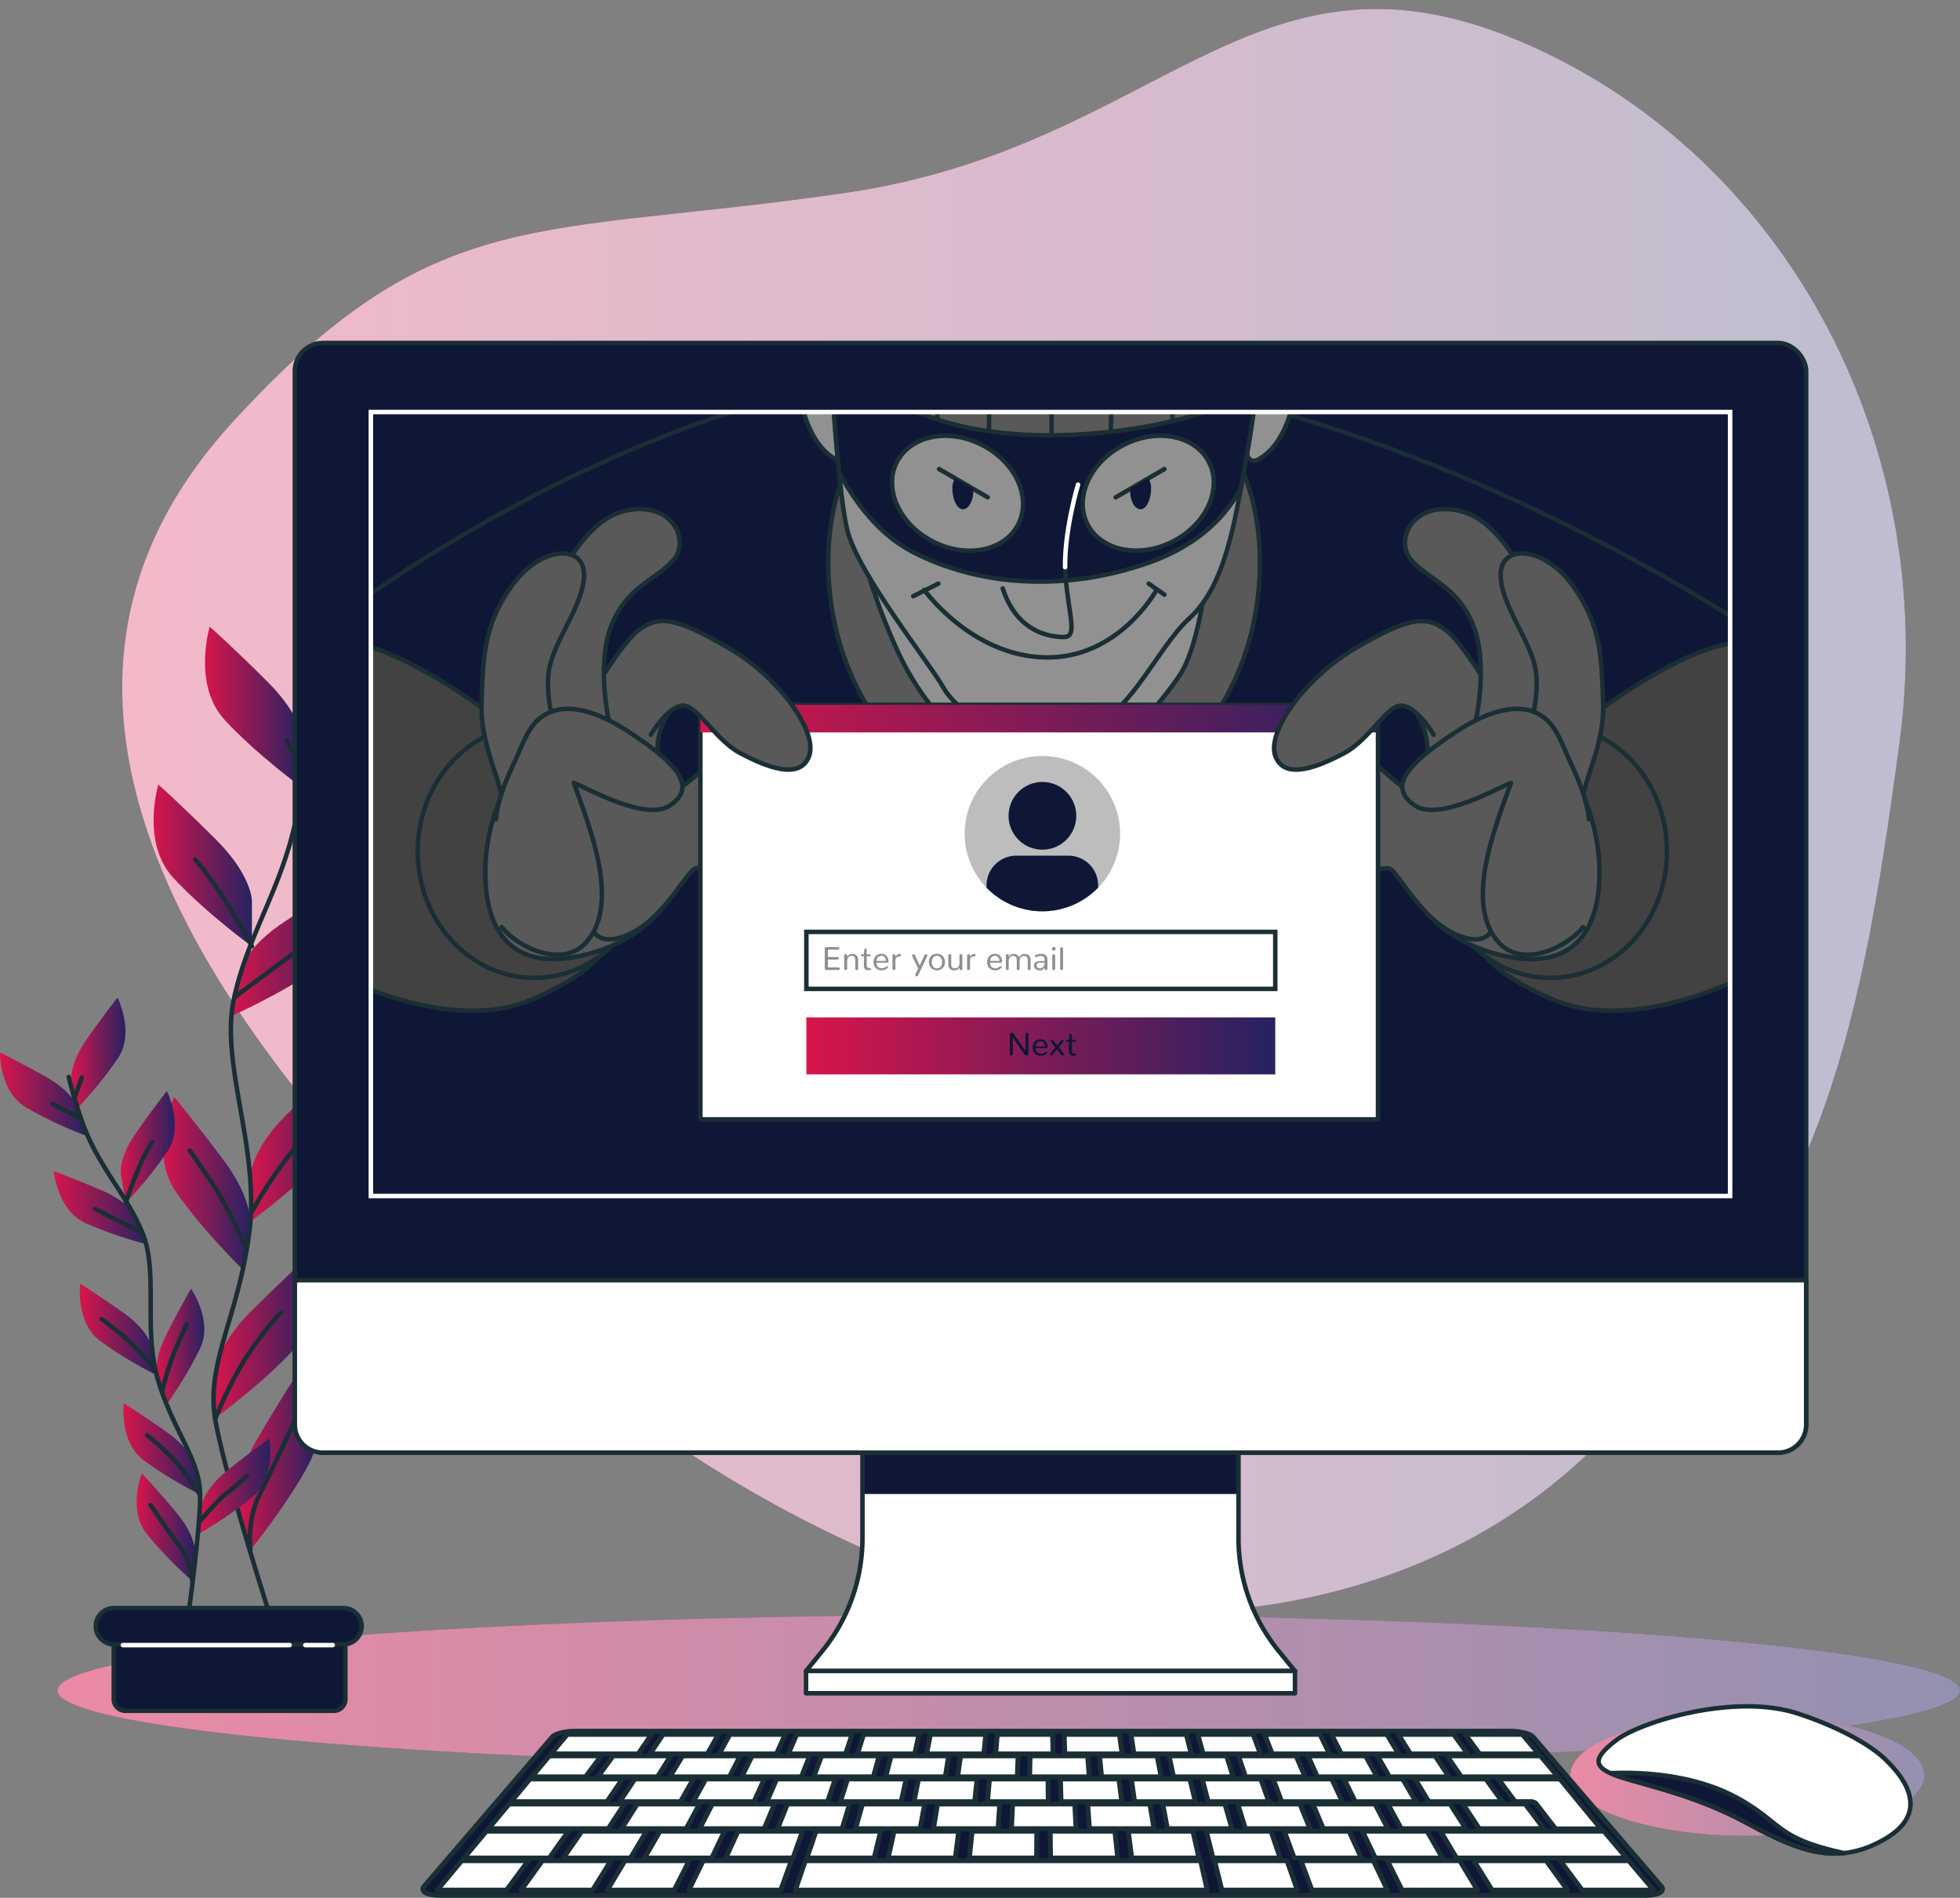 <svg xmlns="http://www.w3.org/2000/svg" xmlns:xlink="http://www.w3.org/1999/xlink" viewBox="0 0 593.32 574.51"><rect x="0" y="0" width="593.32" height="574.51" fill="#808080" stroke="none"/><defs><style>.cls-1,.cls-28,.cls-4,.cls-42,.cls-6{fill:#fff;}.cls-1,.cls-16,.cls-26,.cls-32,.cls-33,.cls-34,.cls-36,.cls-41,.cls-42{stroke:#1a2e35;}.cls-1,.cls-16,.cls-26,.cls-27,.cls-32,.cls-33,.cls-34,.cls-41,.cls-42{stroke-linecap:round;stroke-linejoin:round;}.cls-1,.cls-16,.cls-2,.cls-26,.cls-27,.cls-32,.cls-33,.cls-34,.cls-36{stroke-width:1.36px;}.cls-16,.cls-2,.cls-27,.cls-36{fill:none;}.cls-2,.cls-27{stroke:#fff;}.cls-2,.cls-36{stroke-miterlimit:10;}.cls-3{fill:url(#linear-gradient);}.cls-4{opacity:0.7;}.cls-5{fill:url(#linear-gradient-2);}.cls-6{opacity:0.5;}.cls-7{fill:url(#linear-gradient-3);}.cls-8{fill:url(#linear-gradient-4);}.cls-9{fill:url(#linear-gradient-5);}.cls-10{fill:url(#linear-gradient-6);}.cls-11{fill:url(#linear-gradient-7);}.cls-12{fill:url(#linear-gradient-8);}.cls-13{fill:url(#linear-gradient-9);}.cls-14{fill:url(#linear-gradient-10);}.cls-15{fill:url(#linear-gradient-11);}.cls-17{fill:url(#linear-gradient-12);}.cls-18{fill:url(#linear-gradient-13);}.cls-19{fill:url(#linear-gradient-14);}.cls-20{fill:url(#linear-gradient-15);}.cls-21{fill:url(#linear-gradient-16);}.cls-22{fill:url(#linear-gradient-17);}.cls-23{fill:url(#linear-gradient-18);}.cls-24{fill:url(#linear-gradient-19);}.cls-25{fill:url(#linear-gradient-20);}.cls-26,.cls-30,.cls-41{fill:#0e1735;}.cls-29{clip-path:url(#clip-path);}.cls-31{clip-path:url(#clip-path-2);}.cls-32{fill:#595959;}.cls-33{fill:#919191;}.cls-34{fill:#424242;}.cls-35{fill:#bdbdbd;}.cls-37{fill:url(#linear-gradient-21);}.cls-38{fill:#8f8f8f;}.cls-39{fill:url(#linear-gradient-22);}.cls-40{clip-path:url(#clip-path-3);}.cls-41,.cls-42{stroke-width:1.49px;}</style><linearGradient id="linear-gradient" x1="36.99" y1="242.85" x2="576.93" y2="242.85" gradientUnits="userSpaceOnUse"><stop offset="0" stop-color="#d7154b"/><stop offset="1" stop-color="#262262"/></linearGradient><linearGradient id="linear-gradient-2" x1="17.42" y1="511.75" x2="593.32" y2="511.75" xlink:href="#linear-gradient"/><linearGradient id="linear-gradient-3" x1="475.35" y1="534.71" x2="582.58" y2="534.71" xlink:href="#linear-gradient"/><linearGradient id="linear-gradient-4" x1="62.05" y1="211.44" x2="91.82" y2="211.44" xlink:href="#linear-gradient"/><linearGradient id="linear-gradient-5" x1="46.5" y1="259.25" x2="76.26" y2="259.25" xlink:href="#linear-gradient"/><linearGradient id="linear-gradient-6" x1="89.69" y1="226.04" x2="123.55" y2="226.04" xlink:href="#linear-gradient"/><linearGradient id="linear-gradient-7" x1="69.47" y1="284.15" x2="107.5" y2="284.15" xlink:href="#linear-gradient"/><linearGradient id="linear-gradient-8" x1="75.89" y1="342.51" x2="105.65" y2="342.51" xlink:href="#linear-gradient"/><linearGradient id="linear-gradient-9" x1="49.35" y1="355.63" x2="75.75" y2="355.63" xlink:href="#linear-gradient"/><linearGradient id="linear-gradient-10" x1="65.14" y1="402.07" x2="94.91" y2="402.07" xlink:href="#linear-gradient"/><linearGradient id="linear-gradient-11" x1="72.08" y1="439.21" x2="96.01" y2="439.21" xlink:href="#linear-gradient"/><linearGradient id="linear-gradient-12" x1="21.59" y1="316.18" x2="37.98" y2="316.18" xlink:href="#linear-gradient"/><linearGradient id="linear-gradient-13" x1="36.54" y1="344.47" x2="52.92" y2="344.47" xlink:href="#linear-gradient"/><linearGradient id="linear-gradient-14" x1="0" y1="328.45" x2="25.87" y2="328.45" xlink:href="#linear-gradient"/><linearGradient id="linear-gradient-15" x1="16.3" y1="362.94" x2="44.66" y2="362.94" xlink:href="#linear-gradient"/><linearGradient id="linear-gradient-16" x1="24.15" y1="399.71" x2="47.35" y2="399.71" xlink:href="#linear-gradient"/><linearGradient id="linear-gradient-17" x1="47.35" y1="405.03" x2="61.84" y2="405.03" xlink:href="#linear-gradient"/><linearGradient id="linear-gradient-18" x1="60.05" y1="447.27" x2="81.81" y2="447.27" xlink:href="#linear-gradient"/><linearGradient id="linear-gradient-19" x1="37.36" y1="435.89" x2="60.56" y2="435.89" xlink:href="#linear-gradient"/><linearGradient id="linear-gradient-20" x1="41.31" y1="459.61" x2="58.96" y2="459.61" xlink:href="#linear-gradient"/><clipPath id="clip-path" transform="translate(0 2.71)"><path class="cls-1" d="M374.91,463V425.11H261.08V463A54.08,54.08,0,0,1,249,497l-5,6.16H392L387,497A54.08,54.08,0,0,1,374.91,463Z"/></clipPath><clipPath id="clip-path-2" transform="translate(0 2.71)"><rect class="cls-2" x="112.26" y="122.02" width="411.47" height="237.33"/></clipPath><linearGradient id="linear-gradient-21" x1="244.1" y1="316.61" x2="386.04" y2="316.61" xlink:href="#linear-gradient"/><linearGradient id="linear-gradient-22" x1="212.01" y1="217.55" x2="417.14" y2="217.55" xlink:href="#linear-gradient"/><clipPath id="clip-path-3" transform="translate(0 2.71)"><path class="cls-1" d="M525.84,541.54c-14.1-7.7-31.4-7.79-38.27-7.46a31,31,0,0,0,3.13,1.18c9,2.88,22.93,5.6,38.57,14.12,10.91,5.94,19.77,9.79,28.89,8.86C537.32,553.74,539.73,549.13,525.84,541.54Z"/></clipPath></defs><g id="Layer_2" data-name="Layer 2"><g id="Layer_1-2" data-name="Layer 1"><path class="cls-3" d="M304.61,481.24S405.39,505.7,477.84,440,562.57,314.93,575,222.26,538.77,42.38,458.87,9.24,350.68,41.73,256.42,55.6,132.22,57.67,70.48,125,35.06,275.41,127.37,370,304.61,481.24,304.61,481.24Z" transform="translate(0 2.71)"/><path class="cls-4" d="M304.61,481.24S405.39,505.7,477.84,440,562.57,314.93,575,222.26,538.77,42.38,458.87,9.24,350.68,41.73,256.42,55.6,132.22,57.67,70.48,125,35.06,275.41,127.37,370,304.61,481.24,304.61,481.24Z" transform="translate(0 2.71)"/><ellipse class="cls-5" cx="305.37" cy="511.75" rx="287.95" ry="22.95"/><ellipse class="cls-6" cx="305.37" cy="511.75" rx="287.95" ry="22.95"/><path class="cls-7" d="M582.58,534.71c0,10.13-24,18.34-53.61,18.34s-53.62-8.21-53.62-18.34,24-18.34,53.62-18.34S582.58,524.58,582.58,534.71Z" transform="translate(0 2.71)"/><path class="cls-6" d="M582.58,534.71c0,10.13-24,18.34-53.61,18.34s-53.62-8.21-53.62-18.34,24-18.34,53.62-18.34S582.58,524.58,582.58,534.71Z" transform="translate(0 2.71)"/><path class="cls-8" d="M91.82,222.16s0-7.65-10.72-18.37S63.49,187,63.49,187s-5.35,17.6,4.6,28.32,23.73,20.67,23.73,20.67Z" transform="translate(0 2.71)"/><path class="cls-9" d="M76.26,270s0-7.65-10.71-18.37-17.61-16.84-17.61-16.84-5.36,17.6,4.59,28.32,23.73,20.67,23.73,20.67Z" transform="translate(0 2.71)"/><path class="cls-10" d="M91.15,235.2s.8-7.61,12.59-17.14S123,203.17,123,203.17s3.47,18.08-7.56,27.69-25.78,18-25.78,18Z" transform="translate(0 2.71)"/><path class="cls-11" d="M72.35,291.66s1.61-7.48,14.33-15.72,20.75-12.78,20.75-12.78S109,281.5,97,289.9s-27.53,15.24-27.53,15.24Z" transform="translate(0 2.71)"/><path class="cls-12" d="M75.89,353.23s0-7.66,10.72-18.38S104.21,318,104.21,318s5.36,17.61-4.59,28.33S75.89,367,75.89,367Z" transform="translate(0 2.71)"/><path class="cls-13" d="M75.71,368.25s1.09-7.58-8-19.71-15-19.17-15-19.17-7.8,16.67.53,28.69,20.55,23.83,20.55,23.83Z" transform="translate(0 2.71)"/><path class="cls-14" d="M65.14,412.79s0-7.66,10.72-18.38,17.61-16.84,17.61-16.84,5.35,17.61-4.6,28.33-23.73,20.67-23.73,20.67Z" transform="translate(0 2.71)"/><path class="cls-15" d="M72.3,453.16s-1.94-7.41,5.71-20.49,12.77-20.75,12.77-20.75,9.64,15.68,2.73,28.56-17.72,26-17.72,26Z" transform="translate(0 2.71)"/><path class="cls-16" d="M92.79,220.2A218.64,218.64,0,0,1,89.85,244C85.62,265.86,75,280,70.79,299.75s7.93,45.25,4.67,70.64-13.14,39.52-10.32,56.46S82.79,489.7,82.79,489.7" transform="translate(0 2.71)"/><line class="cls-16" x1="91.04" y1="243" x2="102.59" y2="234.14"/><line class="cls-16" x1="91.58" y1="232.8" x2="86.74" y2="224.2"/><path class="cls-16" d="M71.43,298.84s9.67-7.25,19.61-14.5" transform="translate(0 2.71)"/><path class="cls-16" d="M76.26,283.75S68.21,268,59.08,257.48" transform="translate(0 2.71)"/><path class="cls-16" d="M76.27,364.12A119.55,119.55,0,0,1,97,336.45" transform="translate(0 2.71)"/><path class="cls-16" d="M74.39,374.86S69.55,363.31,63.91,355s-6.45-9.4-6.45-9.4" transform="translate(0 2.71)"/><path class="cls-16" d="M65.14,426.85a128,128,0,0,1,8.71-17.61,112.1,112.1,0,0,1,11.28-14.77" transform="translate(0 2.71)"/><path class="cls-16" d="M75.79,466.49s-1.14-9.17,2.89-17,8.6-18,10.48-22" transform="translate(0 2.71)"/><path class="cls-17" d="M21.64,324.43s-.84-4.8,4.72-12.68,9.21-12.47,9.21-12.47,5.28,10.46.2,18.26a120.21,120.21,0,0,1-12.64,15.54Z" transform="translate(0 2.71)"/><path class="cls-18" d="M36.58,352.73s-.83-4.8,4.73-12.69,9.21-12.47,9.21-12.47,5.27,10.46.19,18.26a119.64,119.64,0,0,1-12.63,15.54Z" transform="translate(0 2.71)"/><path class="cls-19" d="M23.47,332.54s-1.33-4.69-9.76-9.38S0,315.92,0,315.92s-.21,11.71,7.75,16.54A120.28,120.28,0,0,0,25.87,341Z" transform="translate(0 2.71)"/><path class="cls-20" d="M41.39,365.91s-1.82-4.52-10.7-8.31-14.39-5.76-14.39-5.76,1,11.67,9.44,15.64A119.86,119.86,0,0,0,44.66,374Z" transform="translate(0 2.71)"/><path class="cls-21" d="M45.85,404.89s-.83-4.8-8.71-10.35-12.87-8.65-12.87-8.65-1.45,11.62,5.95,17.26a119.87,119.87,0,0,0,17.13,10.38Z" transform="translate(0 2.71)"/><path class="cls-22" d="M47.6,414.3s-1.51-4.64,2.87-13.23,7.35-13.66,7.35-13.66,6.71,9.61,2.79,18a120.59,120.59,0,0,1-10.3,17.18Z" transform="translate(0 2.71)"/><path class="cls-23" d="M61.05,453s.56-4.84,8.11-10.84,12.36-9.37,12.36-9.37,2.11,11.52-5,17.58a119.8,119.8,0,0,1-16.51,11.34Z" transform="translate(0 2.71)"/><path class="cls-24" d="M59.06,441.08s-.83-4.81-8.72-10.36-12.87-8.65-12.87-8.65-1.44,11.62,6,17.26a119.82,119.82,0,0,0,17.13,10.39Z" transform="translate(0 2.71)"/><path class="cls-25" d="M59,467.17s.42-4.85-5.8-12.23-10.26-11.62-10.26-11.62-4.35,10.87,1.39,18.2a119.27,119.27,0,0,0,13.93,14.39Z" transform="translate(0 2.71)"/><path class="cls-16" d="M20.81,323.31a143.45,143.45,0,0,0,4.42,14.59c5,13.26,13.21,21,18,32.91S43.19,400,48,415.61,60.52,439,60.59,449.9s-4.25,41.32-4.25,41.32" transform="translate(0 2.71)"/><line class="cls-16" x1="24.09" y1="338.43" x2="15.89" y2="334.13"/><line class="cls-16" x1="22.65" y1="332.09" x2="24.75" y2="326.17"/><path class="cls-16" d="M42.74,370.31s-6.85-3.5-13.87-7" transform="translate(0 2.71)"/><path class="cls-16" d="M38.08,361.37S41.41,350.59,46,343" transform="translate(0 2.71)"/><path class="cls-16" d="M46.8,411.76a76.32,76.32,0,0,0-16-15.1" transform="translate(0 2.71)"/><path class="cls-16" d="M49.14,418.3a85.64,85.64,0,0,1,4.42-13.6c2.63-5.84,3-6.6,3-6.6" transform="translate(0 2.71)"/><path class="cls-16" d="M60.21,458.19S65.65,451.53,69,449a47.24,47.24,0,0,0,5.73-5" transform="translate(0 2.71)"/><path class="cls-16" d="M60.59,449.9a81.9,81.9,0,0,0-7.38-10.1,71.39,71.39,0,0,0-8.67-8" transform="translate(0 2.71)"/><path class="cls-16" d="M58.21,475.91a20.87,20.87,0,0,0-3.65-10.32c-3.38-4.45-7.35-10.35-9-12.67" transform="translate(0 2.71)"/><path class="cls-26" d="M34.44,488.64h70.11a0,0,0,0,1,0,0V514.4a3.5,3.5,0,0,1-3.5,3.5H37.94a3.5,3.5,0,0,1-3.5-3.5V488.64A0,0,0,0,1,34.44,488.64Z"/><path class="cls-26" d="M103.94,495.07H34.44A5.48,5.48,0,0,1,29,489.58h0a5.48,5.48,0,0,1,5.48-5.49h69.5a5.49,5.49,0,0,1,5.49,5.49h0A5.49,5.49,0,0,1,103.94,495.07Z" transform="translate(0 2.71)"/><line class="cls-27" x1="37.2" y1="498.02" x2="87.67" y2="498.02"/><line class="cls-27" x1="92.42" y1="498.02" x2="100.73" y2="498.02"/><path class="cls-28" d="M374.91,463V425.11H261.08V463A54.08,54.08,0,0,1,249,497l-5,6.16H392L387,497A54.08,54.08,0,0,1,374.91,463Z" transform="translate(0 2.71)"/><g class="cls-29"><path class="cls-30" d="M254.09,449.56H381.9a54,54,0,0,1-7-26.5V385.22H261.08v37.84A53.84,53.84,0,0,1,254.09,449.56Z" transform="translate(0 2.71)"/></g><path class="cls-16" d="M374.91,463V425.11H261.08V463A54.08,54.08,0,0,1,249,497l-5,6.16H392L387,497A54.08,54.08,0,0,1,374.91,463Z" transform="translate(0 2.71)"/><rect class="cls-26" x="89.25" y="103.83" width="457.5" height="335.93" rx="8.48"/><path class="cls-1" d="M89.25,387.54h457.5a0,0,0,0,1,0,0v43.73a8.48,8.48,0,0,1-8.48,8.48H97.73a8.48,8.48,0,0,1-8.48-8.48V387.54A0,0,0,0,1,89.25,387.54Z"/><rect class="cls-1" x="244" y="505.84" width="148.01" height="6.76"/><g class="cls-31"><path class="cls-26" d="M105.91,181.69s104-79.64,207.36-73,201.17,68.78,218.5,80.24V401.3H102.82Z" transform="translate(0 2.71)"/><path class="cls-32" d="M381.39,167.61c0,41.86-29.25,75.79-65.33,75.79s-65.33-33.93-65.33-75.79,29.25-64,65.33-64S381.39,125.75,381.39,167.61Z" transform="translate(0 2.71)"/><path class="cls-33" d="M259.91,160.09A184.28,184.28,0,0,0,272,195c8.44,18,25.69,36.7,43.67,36.7s34.87-20.18,41.48-30.09S366,165.23,366,165.23Z" transform="translate(0 2.71)"/><path class="cls-33" d="M244.45,98.75c-2.66,3.08-3.37,7.25-3.15,11.55.47,9.5,3.8,21.85,11.87,26.13S256,106,257,99.37c.86-6-6.11-5.14-9.57-3.08A11.78,11.78,0,0,0,244.45,98.75Z" transform="translate(0 2.71)"/><path class="cls-33" d="M389.69,98.65c2.31,3.3,3.16,8,3,11.65-.48,9.5-3.8,21.85-11.88,26.13S377.94,106,377,99.37c-.53-3.66,2.59-5,5.71-4.82A9,9,0,0,1,389.69,98.65Z" transform="translate(0 2.71)"/><path class="cls-32" d="M248,69s-.95-17.58,3.8-29.46S275.5,9.09,291.66,2.44s36.11-6.65,52.74,5.23,25.18,18.53,29.46,28.51,8.07,29.93,8.07,42.28S371,103.17,351.05,111.25s-70.32,4.75-87.9-5.7S248,69,248,69Z" transform="translate(0 2.71)"/><path class="cls-33" d="M250.8,95.09s2.37,49.42,5.7,62.72,24.71,39.91,29,47.51,20,19,38,15.21,25.66-26.13,36.59-36.11,13.78-29.46,17.1-48,6.18-45.14,6.18-45.14-26.13,19-67.94,14.73-64.15-20-64.15-20Z" transform="translate(0 2.71)"/><path class="cls-26" d="M315.42,106c-41.82-4.28-64.15-20-64.15-20l-.47,9S252,120.93,254,140.27c4.54,8.54,11.82,18.75,22.46,24.19,20.44,10.45,46.09,11.88,70.8,3.33C364,162,371.76,152.3,375.65,145c.52-2.86,1-5.73,1.53-8.58,3.33-18.53,6.18-45.14,6.18-45.14S357.23,110.3,315.42,106Z" transform="translate(0 2.71)"/><path class="cls-16" d="M279.78,175.87S294,195.82,316.37,196.3s33.73-20.43,33.73-20.43" transform="translate(0 2.71)"/><line class="cls-16" x1="284.06" y1="176.68" x2="276.45" y2="180.48"/><line class="cls-16" x1="347.72" y1="176.68" x2="352.48" y2="180"/><ellipse class="cls-33" cx="289.86" cy="146.59" rx="16.41" ry="20.66" transform="translate(26.49 339.43) rotate(-62.65)"/><path class="cls-33" d="M329.24,156.09c4.16,8,15.75,10.32,25.89,5.08s15-16,10.81-24.07-15.75-10.32-25.89-5.08S325.07,148,329.24,156.09Z" transform="translate(0 2.71)"/><path class="cls-16" d="M322.42,169c0,.88.05,1.75.12,2.6.95,11.88,3.8,18.53-.47,18.53s-14.26-1.43-18.53-14.73" transform="translate(0 2.71)"/><path class="cls-27" d="M326.34,144s-4.09,13.52-3.92,25" transform="translate(0 2.71)"/><line class="cls-16" x1="352.48" y1="141.99" x2="337.75" y2="150.55"/><path class="cls-30" d="M347.59,142.16l-5.42,3c0,.25-.05.49-.05.77,0,3,1.41,5.52,3.15,5.52s3.16-3,3.16-6.08A4.88,4.88,0,0,0,347.59,142.16Z" transform="translate(0 2.71)"/><line class="cls-16" x1="284.27" y1="141.99" x2="299" y2="150.55"/><path class="cls-30" d="M289.15,142.16l5.42,3a6.23,6.23,0,0,1,.05.77c0,3-1.41,5.52-3.15,5.52s-3.15-3-3.15-6.08A4.89,4.89,0,0,1,289.15,142.16Z" transform="translate(0 2.71)"/><path class="cls-32" d="M245.34,70.35s-1.19,25.22-.72,28.54,8.55,15.68,39.91,25.66S361,126,373.86,117.9s10.92-13.78,11.4-22.33.95-17.58.47-20S381.46,72.29,380,77,353,97.47,314.94,96s-59.87-20.9-62.72-27.55S244.33,66.57,245.34,70.35Z" transform="translate(0 2.71)"/><path class="cls-16" d="M254.18,72.88s-3,0-3,3.53V107" transform="translate(0 2.71)"/><path class="cls-16" d="M260.49,104.32V113" transform="translate(0 2.71)"/><path class="cls-16" d="M262.77,80.2S260.49,83,260.49,85v8.53" transform="translate(0 2.71)"/><path class="cls-16" d="M273.12,85.76s-2.78,2.52-2.78,4.8v28.53" transform="translate(0 2.71)"/><path class="cls-16" d="M283.82,112.71c0,5.66-.09,10.93-.09,10.93" transform="translate(0 2.71)"/><path class="cls-16" d="M287,92.07s-3.54,5.05-3.28,7.07c.09.73.11,4.13.11,8.17" transform="translate(0 2.71)"/><path class="cls-16" d="M301.15,95.1s-1.51,6.32-1.51,9.6-.26,22.48-.26,22.48" transform="translate(0 2.71)"/><line class="cls-16" x1="318.32" y1="99.58" x2="318.32" y2="131.15"/><path class="cls-16" d="M334.23,96.11s3,3,2.78,9.35-.76,22-.76,22" transform="translate(0 2.71)"/><path class="cls-16" d="M354.93,118.4c0,3.32,0,5.74,0,5.74" transform="translate(0 2.71)"/><path class="cls-16" d="M351.41,92.83s3,4,3.28,7.83c.08,1.23.14,4.17.18,7.55" transform="translate(0 2.71)"/><path class="cls-16" d="M367.06,86.52s4.05,2.27,5.06,5.8-1,26.77-1,26.77" transform="translate(0 2.71)"/><path class="cls-16" d="M379.44,78.43s4.32-1.47,3.79,7.33-2,26.26-2,26.26" transform="translate(0 2.71)"/><path class="cls-34" d="M447.91,283.65s1.2,7.24,22.32,16.29,50.08-2.41,62.75-9.65,14.48-73,7.84-88.69-22.9-9.74-39.22-.6-23.53,16.89-36.2,24.73S428.6,256.5,447.91,283.65Z" transform="translate(0 2.71)"/><ellipse class="cls-34" cx="469.33" cy="257.71" rx="35.29" ry="38.31"/><path class="cls-32" d="M475,230c-6.48-10.65-36.9-23.12-47.09-24.51a9.28,9.28,0,0,0-1.95-.07l2.67,7.62s4.83,6.64,3,14.48c-1.72,7.43-1.06,14.49-7.84,10.86,0,.79-7.91-3.78-7.85-3a40.39,40.39,0,0,0,6.39,18.27s2.32,24.07,29.17,32,31.76-9.91,32.51-19.95C485,252.6,481.45,240.67,475,230Z" transform="translate(0 2.71)"/><path class="cls-32" d="M452.73,264.35s4.23,20.51-9.05,16.89-20.51-21.12-23.52-21.12-16.9,3.62-23.53-7.84S385.77,230.56,390,219.7s13.27-7.84,18.7,0,15.69,15.69,15.69,15.69,2.41-2.42,13.27-2.42,10.86-1.81,10.86-1.81" transform="translate(0 2.71)"/><path class="cls-34" d="M183.15,283.65s-1.2,7.24-22.32,16.29-50.08-2.41-62.74-9.65-14.48-73-7.85-88.69,22.91-9.74,39.22-.6,23.53,16.89,36.2,24.73S202.46,256.5,183.15,283.65Z" transform="translate(0 2.71)"/><ellipse class="cls-34" cx="161.74" cy="257.71" rx="35.29" ry="38.31"/><path class="cls-32" d="M156.09,230c6.48-10.65,36.9-23.12,47.09-24.51a9.28,9.28,0,0,1,1.95-.07l-2.67,7.62s-4.83,6.64-3,14.48c1.72,7.43,1.06,14.49,7.85,10.86,0,.79,7.91-3.78,7.84-3a40.39,40.39,0,0,1-6.39,18.27s-2.32,24.07-29.17,32-31.76-9.91-32.51-19.95C146.08,252.6,149.61,240.67,156.09,230Z" transform="translate(0 2.71)"/><path class="cls-32" d="M178.33,264.35s-4.23,20.51,9,16.89,20.51-21.12,23.53-21.12,16.89,3.62,23.53-7.84,10.85-21.72,6.63-32.58-13.27-7.84-18.7,0-15.69,15.69-15.69,15.69S204.27,233,193.41,233s-10.86-1.81-10.86-1.81" transform="translate(0 2.71)"/><rect class="cls-1" x="212.01" y="213.36" width="205.13" height="125.49"/><circle class="cls-35" cx="315.53" cy="249.66" r="23.53" transform="translate(18.79 524.09) rotate(-80.83)"/><circle class="cls-30" cx="315.53" cy="244.23" r="10.25" transform="translate(23.07 518.37) rotate(-80.6)"/><path class="cls-30" d="M298.64,266a23.5,23.5,0,0,0,33.78,0v-.68a9,9,0,0,0-9.05-9H307.69a9,9,0,0,0-9.05,9Z" transform="translate(0 2.71)"/><rect class="cls-36" x="244.1" y="282.11" width="141.94" height="17.25"/><rect class="cls-37" x="244.1" y="307.99" width="141.94" height="17.25"/><path class="cls-38" d="M249.81,290.8a.46.46,0,0,1-.15-.33v-6a.48.48,0,0,1,.13-.33.45.45,0,0,1,.33-.14h3.58a.38.38,0,0,1,.29.11.4.4,0,0,1,.1.28.39.39,0,0,1-.1.27.36.36,0,0,1-.29.12h-3.06V287h2.9a.4.4,0,0,1,.29.11.36.36,0,0,1,.1.27.35.35,0,0,1-.1.26.37.37,0,0,1-.29.12h-2.9v2.39h3.19a.34.34,0,0,1,.28.12.41.41,0,0,1,.11.28.4.4,0,0,1-.11.27.36.36,0,0,1-.28.11h-3.69A.47.47,0,0,1,249.81,290.8Z" transform="translate(0 2.71)"/><path class="cls-38" d="M255.67,290.83a.35.35,0,0,1-.13-.3v-4a.35.35,0,0,1,.13-.3.44.44,0,0,1,.31-.11.48.48,0,0,1,.31.1.38.38,0,0,1,.13.29V287a1.33,1.33,0,0,1,.6-.68,1.91,1.91,0,0,1,1-.24,1.75,1.75,0,0,1,1.28.47,1.89,1.89,0,0,1,.47,1.4v2.62a.35.35,0,0,1-.13.3.42.42,0,0,1-.31.11.41.41,0,0,1-.3-.11.35.35,0,0,1-.13-.3V287.9a1.39,1.39,0,0,0-.29-.94,1,1,0,0,0-.81-.32,1.28,1.28,0,0,0-.94.39,1.64,1.64,0,0,0-.41,1.08v2.42a.37.37,0,0,1-.14.3.44.44,0,0,1-.31.11A.4.4,0,0,1,255.67,290.83Z" transform="translate(0 2.71)"/><path class="cls-38" d="M261.84,290.65a1.6,1.6,0,0,1-.33-1.11v-2.79h-.59a.33.33,0,0,1-.25-.08.24.24,0,0,1-.08-.2.25.25,0,0,1,.08-.21.33.33,0,0,1,.24-.08h.6l.11-1.37a.36.36,0,0,1,.14-.27.45.45,0,0,1,.28-.11.33.33,0,0,1,.34.35v1.4h.89a.28.28,0,0,1,.32.3c0,.18-.11.27-.32.27h-.89v2.64a1.45,1.45,0,0,0,.14.72.51.51,0,0,0,.45.22h0l.33,0h0a.33.33,0,0,1,.34.34.39.39,0,0,1-.05.2.38.38,0,0,1-.16.11l-.22,0h-.57A1.12,1.12,0,0,1,261.84,290.65Z" transform="translate(0 2.71)"/><path class="cls-38" d="M265.61,290.73a2.25,2.25,0,0,1-.86-.87,2.73,2.73,0,0,1-.31-1.34,2.91,2.91,0,0,1,.26-1.23,2.19,2.19,0,0,1,.81-.9,2.23,2.23,0,0,1,1.25-.35,2.33,2.33,0,0,1,1,.19,1.72,1.72,0,0,1,.68.52,2.47,2.47,0,0,1,.38.74,3.54,3.54,0,0,1,.14.9.36.36,0,0,1-.08.23.29.29,0,0,1-.23.09h-3.32a1.68,1.68,0,0,0,.44,1.26,1.57,1.57,0,0,0,1.12.44,1.71,1.71,0,0,0,.77-.16,3.51,3.51,0,0,0,.7-.42.3.3,0,0,1,.18-.06.27.27,0,0,1,.2.09.32.32,0,0,1,.08.21.36.36,0,0,1-.14.27,2.67,2.67,0,0,1-1.85.69A2.44,2.44,0,0,1,265.61,290.73Zm2.57-2.56a1.89,1.89,0,0,0-.38-1.1,1.19,1.19,0,0,0-1-.43,1.41,1.41,0,0,0-.62.13,1.19,1.19,0,0,0-.45.35,1.69,1.69,0,0,0-.28.49,2,2,0,0,0-.13.56Z" transform="translate(0 2.71)"/><path class="cls-38" d="M270.29,290.84a.38.38,0,0,1-.13-.3v-4a.35.35,0,0,1,.13-.29.49.49,0,0,1,.62,0,.36.36,0,0,1,.13.28v.58a1.43,1.43,0,0,1,.49-.75,1.32,1.32,0,0,1,.88-.3.29.29,0,0,1,.24.12.4.4,0,0,1,.09.27.44.44,0,0,1-.08.25.3.3,0,0,1-.24.1,1.4,1.4,0,0,0-1,.34,1.19,1.19,0,0,0-.36.9v2.5a.39.39,0,0,1-.14.3.48.48,0,0,1-.31.1A.44.44,0,0,1,270.29,290.84Z" transform="translate(0 2.71)"/><path class="cls-38" d="M277.48,292.86a.39.39,0,0,1-.29-.11.32.32,0,0,1-.13-.27.39.39,0,0,1,0-.18l.87-1.84-1.8-3.71a.41.41,0,0,1,0-.19.36.36,0,0,1,.13-.29.44.44,0,0,1,.3-.12.41.41,0,0,1,.38.26l1.47,3.12,1.48-3.14a.42.42,0,0,1,.38-.26.44.44,0,0,1,.3.12.39.39,0,0,1,.13.28.32.32,0,0,1,0,.16l-2.79,5.9A.42.42,0,0,1,277.48,292.86Z" transform="translate(0 2.71)"/><path class="cls-38" d="M281.85,290.33a2.8,2.8,0,0,1,0-3.59,2.34,2.34,0,0,1,1.77-.7,2.31,2.31,0,0,1,1.77.7,2.55,2.55,0,0,1,.65,1.8,2.51,2.51,0,0,1-.65,1.79,2.59,2.59,0,0,1-3.54,0Zm2.91-.41a2.08,2.08,0,0,0,.41-1.38,2.17,2.17,0,0,0-.41-1.39,1.4,1.4,0,0,0-1.14-.51,1.37,1.37,0,0,0-1.14.51,2.54,2.54,0,0,0,0,2.77,1.53,1.53,0,0,0,2.28,0Z" transform="translate(0 2.71)"/><path class="cls-38" d="M287.55,290.56a1.87,1.87,0,0,1-.48-1.4v-2.61a.41.41,0,0,1,.13-.31.49.49,0,0,1,.31-.11.47.47,0,0,1,.31.11.37.37,0,0,1,.13.31v2.62a1.39,1.39,0,0,0,.28.94,1,1,0,0,0,.8.32,1.25,1.25,0,0,0,1-.4,1.56,1.56,0,0,0,.42-1.08v-2.4a.42.42,0,0,1,.13-.31.49.49,0,0,1,.62,0,.4.4,0,0,1,.12.31v4a.35.35,0,0,1-.13.3.42.42,0,0,1-.31.11.44.44,0,0,1-.3-.1.35.35,0,0,1-.13-.3v-.43a1.33,1.33,0,0,1-.6.68,2,2,0,0,1-1,.24A1.75,1.75,0,0,1,287.55,290.56Z" transform="translate(0 2.71)"/><path class="cls-38" d="M292.88,290.84a.42.42,0,0,1-.13-.3v-4a.38.38,0,0,1,.13-.29.49.49,0,0,1,.31-.11.47.47,0,0,1,.31.11.33.33,0,0,1,.13.28v.58a1.56,1.56,0,0,1,.49-.75,1.34,1.34,0,0,1,.88-.3.29.29,0,0,1,.24.12.4.4,0,0,1,.09.27.38.38,0,0,1-.08.25.27.27,0,0,1-.24.1,1.4,1.4,0,0,0-1,.34,1.19,1.19,0,0,0-.36.9v2.5a.42.42,0,0,1-.13.3.51.51,0,0,1-.32.1A.45.45,0,0,1,292.88,290.84Z" transform="translate(0 2.71)"/><path class="cls-38" d="M300,290.73a2.18,2.18,0,0,1-.86-.87,2.73,2.73,0,0,1-.31-1.34,2.91,2.91,0,0,1,.26-1.23,2.19,2.19,0,0,1,.81-.9,2.23,2.23,0,0,1,1.25-.35,2.33,2.33,0,0,1,1,.19,1.79,1.79,0,0,1,.68.52,2.47,2.47,0,0,1,.38.74,3.54,3.54,0,0,1,.14.9.36.36,0,0,1-.08.23.29.29,0,0,1-.23.09h-3.32a1.68,1.68,0,0,0,.44,1.26,1.57,1.57,0,0,0,1.12.44,1.71,1.71,0,0,0,.77-.16,3.51,3.51,0,0,0,.7-.42.28.28,0,0,1,.18-.06.27.27,0,0,1,.2.09.32.32,0,0,1,.08.21.36.36,0,0,1-.14.27,2.67,2.67,0,0,1-1.85.69A2.44,2.44,0,0,1,300,290.73Zm2.57-2.56a2,2,0,0,0-.38-1.1,1.19,1.19,0,0,0-1-.43,1.41,1.41,0,0,0-.62.13,1.19,1.19,0,0,0-.45.35,1.69,1.69,0,0,0-.28.49,2,2,0,0,0-.13.56Z" transform="translate(0 2.71)"/><path class="cls-38" d="M304.62,290.83a.35.35,0,0,1-.13-.3v-4a.35.35,0,0,1,.13-.3.49.49,0,0,1,.31-.11.55.55,0,0,1,.31.1.34.34,0,0,1,.13.28V287a1.57,1.57,0,0,1,.62-.68,1.83,1.83,0,0,1,.94-.24,1.78,1.78,0,0,1,1,.29,1.48,1.48,0,0,1,.57.84,1.62,1.62,0,0,1,.65-.85,2,2,0,0,1,1.08-.28,2.11,2.11,0,0,1,.68.11,1.59,1.59,0,0,1,.55.32,1.45,1.45,0,0,1,.39.58,2.37,2.37,0,0,1,.13.83v2.65a.35.35,0,0,1-.13.3.49.49,0,0,1-.62,0,.38.38,0,0,1-.12-.3v-2.68a1.31,1.31,0,0,0-.28-.91,1,1,0,0,0-.78-.3,1.35,1.35,0,0,0-1,.39,1.6,1.6,0,0,0-.39,1.16v2.34a.37.37,0,0,1-.13.3.44.44,0,0,1-.31.11.4.4,0,0,1-.3-.11.37.37,0,0,1-.13-.3V288c0-.89-.35-1.33-1.06-1.33a1.29,1.29,0,0,0-1,.4,1.61,1.61,0,0,0-.38,1.13v2.36a.35.35,0,0,1-.13.3.46.46,0,0,1-.32.11A.4.4,0,0,1,304.62,290.83Z" transform="translate(0 2.71)"/><path class="cls-38" d="M313.49,290.67a1.24,1.24,0,0,1-.48-1,1.75,1.75,0,0,1,.06-.48,1.2,1.2,0,0,1,.17-.36.79.79,0,0,1,.3-.27,2.65,2.65,0,0,1,.42-.18,3.47,3.47,0,0,1,.59-.11l.74-.05h.92v-.53a1,1,0,0,0-.28-.76,1.08,1.08,0,0,0-.77-.25,3,3,0,0,0-.59.06l-.46.13-.42.17a.2.2,0,0,1-.11,0,.28.28,0,0,1-.22-.11.33.33,0,0,1-.09-.23.24.24,0,0,1,.13-.22,3.62,3.62,0,0,1,1.79-.42,2.12,2.12,0,0,1,1.38.41,1.54,1.54,0,0,1,.5,1.27v2.82a.37.37,0,0,1-.13.3.49.49,0,0,1-.31.11.44.44,0,0,1-.29-.11.34.34,0,0,1-.13-.29v-.47a1.53,1.53,0,0,1-1.49.95A2,2,0,0,1,313.49,290.67Zm2.3-.68a1.68,1.68,0,0,0,.42-1.17v-.15l-1,0a5.87,5.87,0,0,0-.67.08,1,1,0,0,0-.43.17.68.68,0,0,0-.22.26.93.93,0,0,0-.07.4.78.78,0,0,0,.26.64,1.11,1.11,0,0,0,.71.21A1.32,1.32,0,0,0,315.79,290Z" transform="translate(0 2.71)"/><path class="cls-38" d="M318.57,284.87a.5.5,0,0,1-.16-.39.53.53,0,0,1,.16-.38A.58.58,0,0,1,319,284a.6.6,0,0,1,.41.14.56.56,0,0,1,0,.78.64.64,0,0,1-.82,0Zm.1,6a.45.45,0,0,1-.13-.33v-3.93a.4.4,0,0,1,.14-.32.45.45,0,0,1,.31-.12.41.41,0,0,1,.3.12.39.39,0,0,1,.13.32v3.93a.43.43,0,0,1-.13.32.47.47,0,0,1-.32.12A.46.46,0,0,1,318.67,290.83Z" transform="translate(0 2.71)"/><path class="cls-38" d="M321.05,290.83a.45.45,0,0,1-.12-.33v-6a.39.39,0,0,1,.13-.32.47.47,0,0,1,.31-.12.45.45,0,0,1,.31.12.42.42,0,0,1,.12.32v6a.39.39,0,0,1-.13.32.45.45,0,0,1-.31.12A.49.49,0,0,1,321.05,290.83Z" transform="translate(0 2.71)"/><path class="cls-30" d="M305.82,316.71a.41.41,0,0,1-.13-.32v-5.86a.67.67,0,0,1,.15-.46.54.54,0,0,1,.4-.16.79.79,0,0,1,.35.09,1,1,0,0,1,.31.29l3.52,5.13v-5.08a.43.43,0,0,1,.13-.32.52.52,0,0,1,.64,0,.39.39,0,0,1,.13.32v5.85a.62.62,0,0,1-.17.46.59.59,0,0,1-.42.17.8.8,0,0,1-.33-.08.78.78,0,0,1-.27-.24l-3.54-5.13v5a.41.41,0,0,1-.13.32.54.54,0,0,1-.32.11A.5.5,0,0,1,305.82,316.71Z" transform="translate(0 2.71)"/><path class="cls-30" d="M313.77,316.61a2.22,2.22,0,0,1-.85-.87,2.74,2.74,0,0,1-.32-1.34,2.77,2.77,0,0,1,.27-1.23,2.24,2.24,0,0,1,.8-.9,2.29,2.29,0,0,1,1.26-.35,2.4,2.4,0,0,1,1,.19,1.7,1.7,0,0,1,.68.52,2.34,2.34,0,0,1,.37.74,3.13,3.13,0,0,1,.14.89.36.36,0,0,1-.07.24.31.31,0,0,1-.24.09h-3.32a1.75,1.75,0,0,0,.45,1.26,1.6,1.6,0,0,0,1.12.44,1.77,1.77,0,0,0,.77-.16,3.19,3.19,0,0,0,.69-.42.34.34,0,0,1,.19-.07.25.25,0,0,1,.19.09.28.28,0,0,1,.08.21.35.35,0,0,1-.13.28,2.67,2.67,0,0,1-1.85.69A2.72,2.72,0,0,1,313.77,316.61Zm2.58-2.56a2,2,0,0,0-.38-1.11,1.22,1.22,0,0,0-1-.43,1.51,1.51,0,0,0-.61.13,1.33,1.33,0,0,0-.45.36,1.64,1.64,0,0,0-.28.48,1.82,1.82,0,0,0-.13.57Z" transform="translate(0 2.71)"/><path class="cls-30" d="M321.31,316.64l-1.38-1.7-1.37,1.72a.35.35,0,0,1-.29.16.4.4,0,0,1-.29-.12.34.34,0,0,1-.12-.27.27.27,0,0,1,.08-.2l1.52-1.88-1.36-1.69a.35.35,0,0,1-.09-.23.4.4,0,0,1,.12-.29.42.42,0,0,1,.31-.13.43.43,0,0,1,.34.18l1.25,1.55,1.25-1.56a.38.38,0,0,1,.31-.17.4.4,0,0,1,.27.11.35.35,0,0,1,.12.26.42.42,0,0,1-.08.22l-1.39,1.73,1.48,1.85a.35.35,0,0,1,.09.23.39.39,0,0,1-.13.29.42.42,0,0,1-.64-.06Z" transform="translate(0 2.71)"/><path class="cls-30" d="M323.91,316.53a1.6,1.6,0,0,1-.33-1.11v-2.79H323a.33.33,0,0,1-.24-.08.26.26,0,0,1-.09-.21.28.28,0,0,1,.08-.2.37.37,0,0,1,.25-.08h.59l.12-1.38a.33.33,0,0,1,.14-.26.37.37,0,0,1,.28-.11.32.32,0,0,1,.24.09.35.35,0,0,1,.1.26v1.4h.89a.36.36,0,0,1,.24.08.32.32,0,0,1,.08.21c0,.19-.11.28-.32.28h-.89v2.64a1.34,1.34,0,0,0,.14.72.49.49,0,0,0,.44.22h.06l.32,0h0a.34.34,0,0,1,.26.1.36.36,0,0,1,.09.24.28.28,0,0,1-.22.3.79.79,0,0,1-.22.05h-.56A1.14,1.14,0,0,1,323.91,316.53Z" transform="translate(0 2.71)"/><rect class="cls-39" x="212.01" y="213.36" width="205.13" height="8.36"/><path class="cls-32" d="M197,219.7s4.86-8.31,9.49-8.78,9.72,10.19,17.59,14.36,18.06,8.33,20.84.92-9.26-24.07-24.54-32.87-20.84-10.19-27.32-5.09-20.19,29.65-20.19,29.65" transform="translate(0 2.71)"/><path class="cls-32" d="M184.2,214.77s-3.71-16.67.92-28.24,13-13.43,18.52-19.45,0-18.06-13.89-15.28-22.68,23.61-27.78,37-.46,33.34.93,37.5" transform="translate(0 2.71)"/><path class="cls-32" d="M169.38,222.64s-4.63-13-3.24-22.22,10.65-19.91,10.65-29.17-13-8.8-21.76,3.24-8.8,22.22-9.26,35.65,6.48,23.61,6.48,31.94,5.09,12.51,5.09,12.51" transform="translate(0 2.71)"/><path class="cls-32" d="M150.09,245.33c.69-6.22,3.15-12.06,5.8-17.66,2-4.23,3.7-9.78,7.42-12.85,7.76-6.43,19.31-1,26.44,3.65,15.75,10.19,21.3,17.13,13,22.69-7.35,4.9-25.29-5.49-29.06-6.87,4.61,12.86,14.53,36.9,3.47,48.58-6.91,7.3-19.89,1.68-25.31-4.91" transform="translate(0 2.71)"/><path class="cls-32" d="M434,219.7s-4.86-8.31-9.49-8.78-9.72,10.19-17.59,14.36-18.06,8.33-20.84.92,9.26-24.07,24.54-32.87,20.84-10.19,27.32-5.09,20.19,29.65,20.19,29.65" transform="translate(0 2.71)"/><path class="cls-32" d="M446.86,214.77s3.71-16.67-.92-28.24-13-13.43-18.52-19.45,0-18.06,13.89-15.28,22.68,23.61,27.78,37,.46,33.34-.93,37.5" transform="translate(0 2.71)"/><path class="cls-32" d="M461.68,222.64s4.63-13,3.24-22.22-10.65-19.91-10.65-29.17,13-8.8,21.76,3.24,8.8,22.22,9.26,35.65-6.48,23.61-6.48,31.94-5.09,12.51-5.09,12.51" transform="translate(0 2.71)"/><path class="cls-32" d="M481,245.33c-.69-6.22-3.15-12.06-5.8-17.66-2-4.23-3.7-9.78-7.42-12.85-7.76-6.43-19.31-1-26.44,3.65-15.74,10.19-21.3,17.13-13,22.69,7.35,4.9,25.29-5.49,29.06-6.87-4.61,12.86-14.53,36.9-3.47,48.58,6.91,7.3,19.89,1.68,25.31-4.91" transform="translate(0 2.71)"/></g><rect class="cls-2" x="112.26" y="124.73" width="411.47" height="237.33"/><path class="cls-1" d="M571,530.18s-6.81-7.5-26.43-14.06-48.3,2.56-55.36,8-7.53,8.28,1.48,11.17,22.93,5.6,38.57,14.12,27.05,12.73,41.06,4.75S576.88,535.89,571,530.18Z" transform="translate(0 2.71)"/><path class="cls-28" d="M525.84,541.54c-14.1-7.7-31.4-7.79-38.27-7.46a31,31,0,0,0,3.13,1.18c9,2.88,22.93,5.6,38.57,14.12,10.91,5.94,19.77,9.79,28.89,8.86C537.32,553.74,539.73,549.13,525.84,541.54Z" transform="translate(0 2.71)"/><g class="cls-40"><path class="cls-26" d="M525.84,541.54c-14.1-7.7-31.4-7.79-38.27-7.46a31,31,0,0,0,3.13,1.18c9,2.88,22.93,5.6,38.57,14.12,10.91,5.94,19.77,9.79,28.89,8.86C537.32,553.74,539.73,549.13,525.84,541.54Z" transform="translate(0 2.71)"/></g><path class="cls-16" d="M525.84,541.54c-14.1-7.7-31.4-7.79-38.27-7.46a31,31,0,0,0,3.13,1.18c9,2.88,22.93,5.6,38.57,14.12,10.91,5.94,19.77,9.79,28.89,8.86C537.32,553.74,539.73,549.13,525.84,541.54Z" transform="translate(0 2.71)"/><path class="cls-41" d="M498.3,571.05H133c-3.83,0-5.87-1.25-4.57-2.77l38.8-45.21c.81-.94,3.87-1.7,6.84-1.7H457.23c3,0,6,.76,6.83,1.7l38.8,45.21C504.17,569.8,502.13,571.05,498.3,571.05Z" transform="translate(0 2.71)"/><polygon class="cls-42" points="318.65 525.03 301.88 525.03 301.41 530.95 318.76 530.95 318.65 525.03"/><polygon class="cls-42" points="278.19 525.03 261.42 525.03 259.56 530.95 276.9 530.95 278.19 525.03"/><polygon class="cls-42" points="338.88 525.03 322.11 525.03 322.34 530.95 339.68 530.95 338.88 525.03"/><polygon class="cls-42" points="237.72 525.03 220.95 525.03 217.7 530.95 235.05 530.95 237.72 525.03"/><polygon class="cls-42" points="257.95 525.03 241.18 525.03 238.63 530.95 255.97 530.95 257.95 525.03"/><polygon class="cls-42" points="196.77 530.95 214.12 530.95 217.49 525.03 200.72 525.03 196.77 530.95"/><polygon class="cls-42" points="298.42 525.03 281.65 525.03 280.48 530.95 297.83 530.95 298.42 525.03"/><polygon class="cls-42" points="359.12 525.03 342.35 525.03 343.26 530.95 360.61 530.95 359.12 525.03"/><polygon class="cls-42" points="197.25 525.03 171.72 525.03 166.78 530.95 193.19 530.95 197.25 525.03"/><polygon class="cls-42" points="443.51 525.03 447.9 530.95 465.81 530.95 460.82 525.03 443.51 525.03"/><polygon class="cls-42" points="440.05 525.03 423.28 525.03 426.97 530.95 444.32 530.95 440.05 525.03"/><polygon class="cls-42" points="419.82 525.03 403.05 525.03 406.05 530.95 423.39 530.95 419.82 525.03"/><polygon class="cls-42" points="379.35 525.03 362.58 525.03 364.19 530.95 381.54 530.95 379.35 525.03"/><polygon class="cls-42" points="399.58 525.03 382.81 525.03 385.12 530.95 402.46 530.95 399.58 525.03"/><polygon class="cls-42" points="266.14 531.53 248.71 531.53 246.32 537.9 264.38 537.9 266.14 531.53"/><polygon class="cls-42" points="287.18 531.53 269.74 531.53 268.1 537.9 286.16 537.9 287.18 531.53"/><polygon class="cls-42" points="308.21 531.53 290.77 531.53 289.88 537.9 307.95 537.9 308.21 531.53"/><polygon class="cls-42" points="224.08 531.53 206.64 531.53 202.75 537.9 220.81 537.9 224.08 531.53"/><polygon class="cls-42" points="180.97 537.9 199.03 537.9 203.04 531.53 185.6 531.53 180.97 537.9"/><polygon class="cls-42" points="329.25 531.53 311.81 531.53 311.67 537.9 329.73 537.9 329.25 531.53"/><polygon class="cls-42" points="245.11 531.53 227.67 531.53 224.53 537.9 242.6 537.9 245.11 531.53"/><polygon class="cls-42" points="434.41 531.53 416.97 531.53 420.59 537.9 438.65 537.9 434.41 531.53"/><polygon class="cls-42" points="182.01 531.53 166.29 531.53 160.97 537.9 177.25 537.9 182.01 531.53"/><polygon class="cls-42" points="438 531.53 442.37 537.9 471.67 537.9 466.3 531.53 438 531.53"/><polygon class="cls-42" points="413.38 531.53 395.94 531.53 398.8 537.9 416.87 537.9 413.38 531.53"/><polygon class="cls-42" points="350.28 531.53 332.84 531.53 333.45 537.9 351.51 537.9 350.28 531.53"/><polygon class="cls-42" points="371.31 531.53 353.87 531.53 355.24 537.9 373.3 537.9 371.31 531.53"/><polygon class="cls-42" points="392.35 531.53 374.9 531.53 377.02 537.9 395.08 537.9 392.35 531.53"/><polygon class="cls-42" points="363.44 563.28 243.79 563.28 240.75 572.18 365.46 572.18 363.44 563.28"/><polygon class="cls-42" points="239.56 563.28 212.86 563.28 208.51 572.18 236.34 572.18 239.56 563.28"/><polygon class="cls-42" points="389.6 563.28 367.67 563.28 369.87 572.18 392.72 572.18 389.6 563.28"/><polygon class="cls-42" points="157.76 572.18 179.41 572.18 184.94 563.28 164.16 563.28 157.76 572.18"/><polygon class="cls-42" points="208.63 563.28 189.17 563.28 183.82 572.18 204.1 572.18 208.63 563.28"/><polygon class="cls-42" points="159.93 563.28 139.76 563.28 132.33 572.18 153.35 572.18 159.93 563.28"/><polygon class="cls-42" points="415.75 563.28 393.83 563.28 397.13 572.18 419.99 572.18 415.75 563.28"/><polygon class="cls-42" points="472.3 563.28 478.93 572.18 500.57 572.18 493.07 563.28 472.3 563.28"/><polygon class="cls-42" points="441.91 563.28 419.99 563.28 424.4 572.18 447.25 572.18 441.91 563.28"/><polygon class="cls-42" points="468.07 563.28 446.14 563.28 451.66 572.18 474.52 572.18 468.07 563.28"/><polygon class="cls-42" points="290.23 554.33 270.65 554.33 268.84 562.47 289.2 562.47 290.23 554.33"/><polygon class="cls-42" points="337.49 554.33 317.91 554.33 318 562.47 338.37 562.47 337.49 554.33"/><polygon class="cls-42" points="266.6 554.33 247.02 554.33 244.25 562.47 264.62 562.47 266.6 554.33"/><polygon class="cls-42" points="219.34 554.33 199.77 554.33 195.09 562.47 215.46 562.47 219.34 554.33"/><polygon class="cls-42" points="170.5 562.47 190.87 562.47 195.72 554.33 176.14 554.33 170.5 562.47"/><polygon class="cls-42" points="242.97 554.33 223.4 554.33 219.67 562.47 240.04 562.47 242.97 554.33"/><polygon class="cls-42" points="313.86 554.33 294.28 554.33 293.42 562.47 313.79 562.47 313.86 554.33"/><polygon class="cls-42" points="172.09 554.33 147.24 554.33 140.44 562.47 166.29 562.47 172.09 554.33"/><polygon class="cls-42" points="432 554.33 412.42 554.33 416.33 562.47 436.7 562.47 432 554.33"/><polygon class="cls-42" points="436.05 554.33 440.92 562.47 492.39 562.47 485.52 554.33 436.05 554.33"/><polygon class="cls-42" points="361.11 554.33 341.54 554.33 342.58 562.47 362.95 562.47 361.11 554.33"/><polygon class="cls-42" points="384.74 554.33 365.17 554.33 367.17 562.47 387.54 562.47 384.74 554.33"/><polygon class="cls-42" points="408.37 554.33 388.79 554.33 391.75 562.47 412.12 562.47 408.37 554.33"/><polygon class="cls-42" points="302.64 546.11 283.8 546.11 282.57 553.59 302.14 553.59 302.64 546.11"/><polygon class="cls-42" points="325.36 546.11 306.52 546.11 306.17 553.59 325.74 553.59 325.36 546.11"/><polygon class="cls-42" points="279.92 546.11 261.08 546.11 258.97 553.59 278.54 553.59 279.92 546.11"/><polygon class="cls-42" points="257.19 546.11 238.36 546.11 235.37 553.59 254.93 553.59 257.19 546.11"/><polygon class="cls-42" points="234.47 546.11 215.63 546.11 211.77 553.59 231.33 553.59 234.47 546.11"/><polygon class="cls-42" points="188.16 553.59 207.73 553.59 211.75 546.11 192.91 546.11 188.16 553.59"/><polygon class="cls-42" points="348.08 546.11 329.25 546.11 329.77 553.59 349.34 553.59 348.08 546.11"/><polygon class="cls-42" points="189.03 546.11 154.11 546.11 147.86 553.59 184.13 553.59 189.03 546.11"/><polygon class="cls-42" points="461.7 546.11 442.86 546.11 447.78 553.59 467.35 553.59 461.7 546.11"/><polygon class="cls-42" points="370.81 546.11 351.97 546.11 353.38 553.59 372.94 553.59 370.81 546.11"/><polygon class="cls-42" points="438.97 546.11 420.14 546.11 424.18 553.59 443.75 553.59 438.97 546.11"/><polygon class="cls-42" points="393.53 546.11 374.69 546.11 376.98 553.59 396.54 553.59 393.53 546.11"/><polygon class="cls-42" points="416.25 546.11 397.42 546.11 400.58 553.59 420.14 553.59 416.25 546.11"/><polygon class="cls-42" points="276.66 545.43 295.05 545.43 295.79 538.53 278.05 538.53 276.66 545.43"/><polygon class="cls-42" points="254.39 545.43 272.79 545.43 274.32 538.53 256.58 538.53 254.39 545.43"/><polygon class="cls-42" points="298.92 545.43 317.32 545.43 317.26 538.53 299.52 538.53 298.92 545.43"/><polygon class="cls-42" points="187.59 545.43 205.99 545.43 209.91 538.53 192.18 538.53 187.59 545.43"/><polygon class="cls-42" points="209.86 545.43 228.25 545.43 231.38 538.53 213.65 538.53 209.86 545.43"/><polygon class="cls-42" points="321.19 545.43 339.58 545.43 338.73 538.53 320.99 538.53 321.19 545.43"/><polygon class="cls-42" points="232.13 545.43 250.52 545.43 252.85 538.53 235.11 538.53 232.13 545.43"/><path class="cls-42" d="M472.21,535.82H453.54l5.12,6.89h4.55a2.55,2.55,0,0,1,1.7.48l6,7.76h13.75Z" transform="translate(0 2.71)"/><polygon class="cls-42" points="410.25 545.43 428.64 545.43 424.6 538.53 406.87 538.53 410.25 545.43"/><polygon class="cls-42" points="432.52 545.43 454.78 545.43 449.8 538.53 428.33 538.53 432.52 545.43"/><polygon class="cls-42" points="154.68 545.43 183.72 545.43 188.44 538.53 160.44 538.53 154.68 545.43"/><polygon class="cls-42" points="343.45 545.43 361.85 545.43 360.19 538.53 342.46 538.53 343.45 545.43"/><polygon class="cls-42" points="387.99 545.43 406.38 545.43 403.13 538.53 385.4 538.53 387.99 545.43"/><polygon class="cls-42" points="365.72 545.43 384.11 545.43 381.66 538.53 363.93 538.53 365.72 545.43"/></g></g></svg>